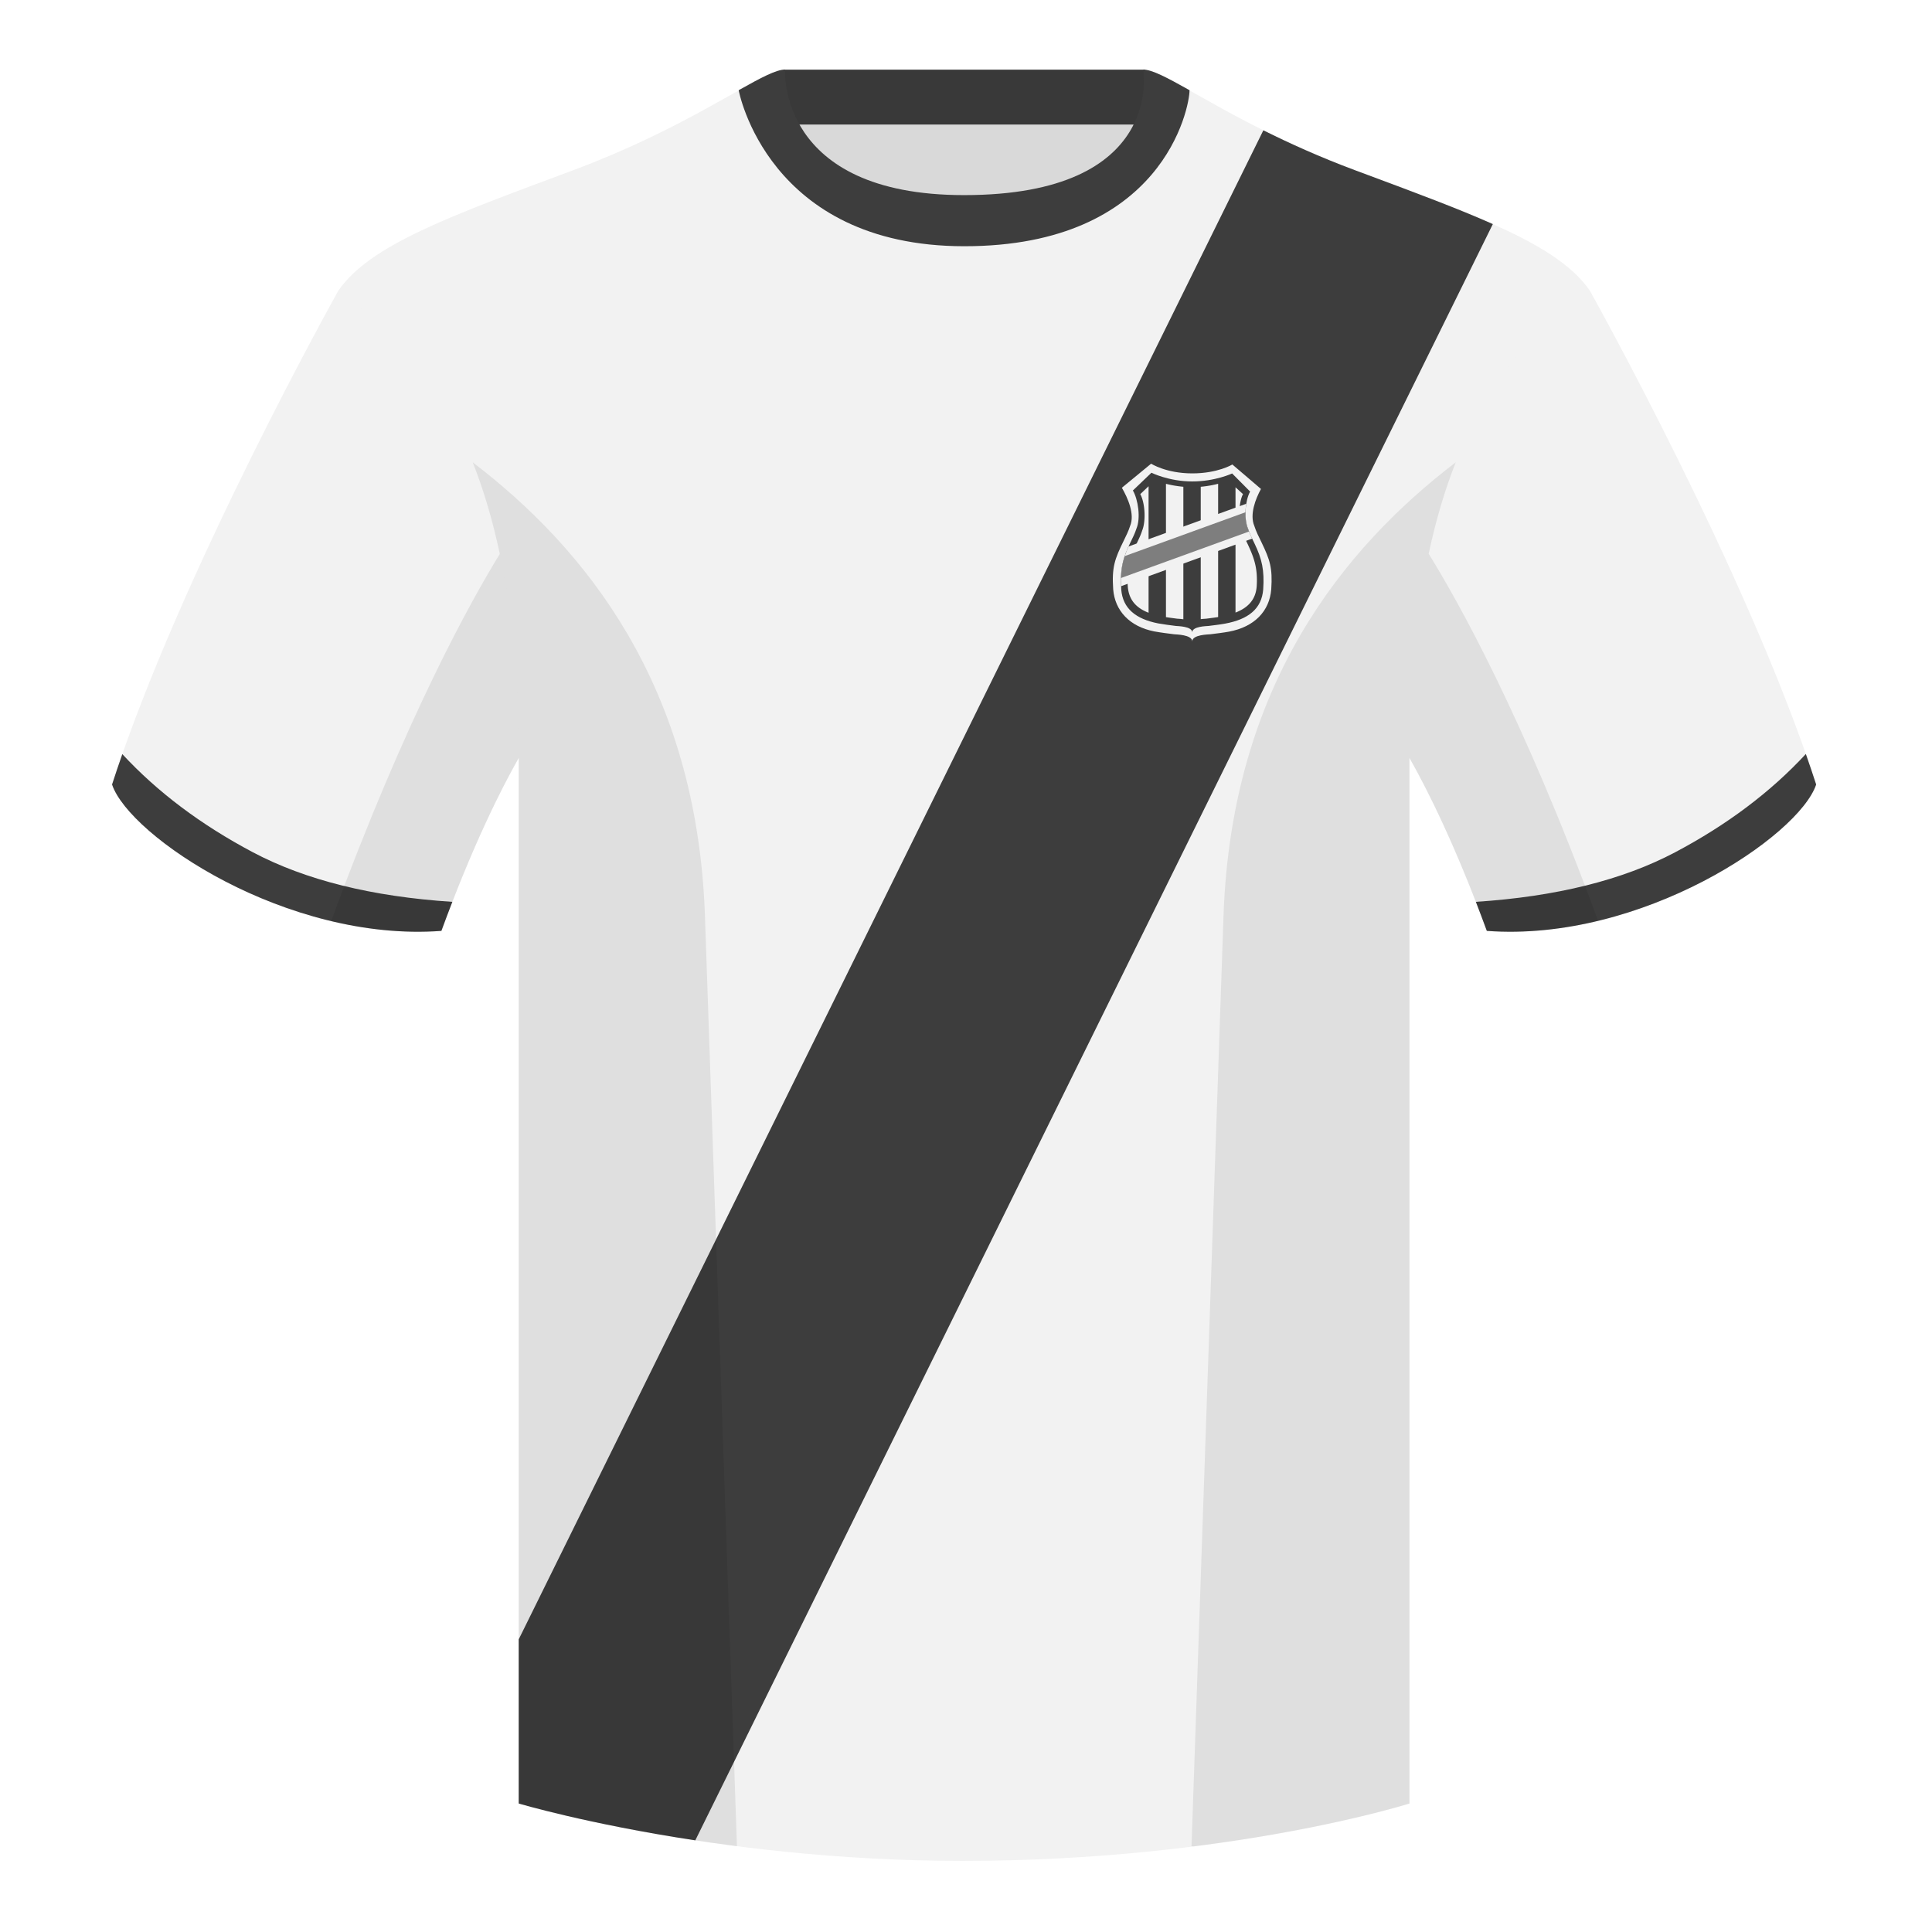 <?xml version="1.0" encoding="UTF-8"?><svg width="500" height="500" viewBox="0 0 500 500" fill="none" xmlns="http://www.w3.org/2000/svg"><path fill-rule="evenodd" clip-rule="evenodd" d="M203.003 109.223h93.643V21.928h-93.643v87.295z" fill="#D9D9D9"/><path fill-rule="evenodd" clip-rule="evenodd" d="M202.864 32.228h93.458v-14.2h-93.458v14.2z" fill="#393939"/><path fill-rule="evenodd" clip-rule="evenodd" d="M87.547 75.258S46.785 148.058 29 203.028c4.445 13.375 45.208 40.86 85.232 37.885 13.34-36.4 24.46-52 24.46-52s2.963-95.085-51.145-113.654zm323.925 0s40.762 72.799 58.547 127.769c-4.445 13.375-45.208 40.86-85.232 37.885-13.34-36.4-24.46-52-24.46-52s-2.963-95.085 51.145-113.654z" fill="#F2F2F2"/><path fill-rule="evenodd" clip-rule="evenodd" d="M249.511 57.703c-50.082 0-47.798-39.469-48.742-39.14-7.516 2.619-24.133 14.937-52.439 25.495-31.873 11.885-52.626 19.315-60.782 31.2 11.115 8.915 46.694 28.97 46.694 120.344v271.14s49.658 14.856 114.885 14.856c68.929 0 115.648-14.856 115.648-14.856v-271.14c0-91.375 35.58-111.43 46.7-120.344-8.157-11.885-28.91-19.315-60.783-31.2-28.36-10.577-44.982-22.919-52.478-25.509-.927-.32 4.177 39.154-48.703 39.154z" fill="#F2F2F2"/><path d="M134.242 424.268L326.955 33.723c6.764 3.373 14.647 6.945 23.737 10.335 1.052.392 2.091.779 3.119 1.162 12.752 4.751 23.631 8.804 32.536 12.772L179.943 476.283c-28.062-4.264-45.701-9.541-45.701-9.541v-42.474z" fill="#3D3D3D"/><path fill-rule="evenodd" clip-rule="evenodd" d="M467.353 195.129c.936 2.667 1.827 5.303 2.667 7.899-4.445 13.375-45.207 40.86-85.232 37.885-.958-2.613-1.904-5.119-2.835-7.519 20.795-1.358 37.993-5.637 51.594-12.837 13.428-7.109 24.697-15.585 33.806-25.428zm-435.698.036c9.103 9.828 20.361 18.291 33.772 25.392 13.611 7.205 30.824 11.485 51.639 12.84-.931 2.399-1.877 4.904-2.834 7.517-40.024 2.975-80.787-24.51-85.232-37.885.836-2.585 1.723-5.21 2.655-7.864zM307.852 23.345C302.08 20.105 298.124 18 295.844 18c0 0 5.881 32.495-46.335 32.495-48.521 0-46.336-32.495-46.336-32.495-2.279 0-6.235 2.105-12.002 5.345 0 0 7.368 40.38 58.402 40.38 51.479 0 58.279-35.895 58.279-40.38z" fill="#3D3D3D"/><path fill-rule="evenodd" clip-rule="evenodd" d="M413.584 238.323c-9.287 2.238-19.064 3.316-28.798 2.592-8.197-22.369-15.557-36.883-20.012-44.748v270.577s-21.102 6.71-55.867 11.111l-.544-.06c1.881-54.795 5.722-166.47 8.277-240.705 2.055-59.755 31.084-95.29 60.099-117.44-2.676 6.781-5.072 14.606-7 23.667 7.354 11.852 24.436 42.069 43.831 94.964.005.014.01.028.014.042zM190.717 477.795c-34.248-4.401-56.477-11.051-56.477-11.051V196.172c-4.456 7.867-11.813 22.379-20.009 44.743-9.633.716-19.309-.332-28.511-2.523.005-.032.012-.065.02-.097 19.377-52.848 36.305-83.066 43.61-94.944-1.929-9.075-4.328-16.912-7.007-23.701 29.015 22.15 58.044 57.685 60.099 117.44 2.555 74.235 6.396 185.91 8.277 240.705h-.002z" fill="#000" fill-opacity=".08"/><path d="M313.256 164.145c1.598-.206 3.201-.381 4.786-.673 6.613-1.223 10.512-5.33 10.957-10.965.372-5.56-.36-7.657-2.504-12.115-.683-1.398-1.401-2.787-1.874-4.273-1.258-2.951.301-7.001 1.717-9.578l-7.405-6.331s-3.774 2.312-10.413 2.302c-6.736-.011-10.608-2.512-10.608-2.512l-7.574 6.229c1.512 2.601 3.418 6.852 2.133 9.89-.425 1.333-1.049 2.584-1.663 3.837-2.308 4.697-3.1 6.812-2.715 12.551.436 5.517 4.205 9.63 10.605 10.897 1.705.311 3.419.521 5.137.741.473.064 4.711.076 4.711 1.855 0-1.786 4.284-1.797 4.71-1.855z" fill="#F2F2F2"/><path d="M312.776 161.993c1.435-.185 2.876-.342 4.299-.605 5.94-1.098 9.443-3.787 9.842-8.848.334-4.994-.323-7.878-2.249-11.882-.614-1.256-1.258-2.503-1.684-3.839-1.129-2.65-.729-7.288.543-9.602l-4.652-4.687s-4.389 2.076-10.353 2.067c-6.05-.009-10.527-2.256-10.527-2.256l-4.803 4.596c1.358 2.335 2.07 7.154.915 9.882-.381 1.198-.942 2.322-1.494 3.447-2.072 4.219-2.784 7.118-2.438 12.274.391 4.955 3.777 7.649 9.525 8.788 1.531.278 3.071.467 4.615.665.424.058 4.231.068 4.231 1.666 0-1.604 3.848-1.614 4.23-1.666z" fill="#3D3D3D"/><path d="M313.003 160.007c-.271.034-.541.069-.812.105-.04.006-.126.011-.244.018-.271.017-.714.044-1.197.112v-34.265c1.766-.154 3.308-.466 4.5-.775v34.491c-.747.121-1.497.218-2.247.314zm6.747-1.472c3.198-1.244 5.215-3.302 5.48-6.762.299-4.593-.593-7.245-2.315-10.927-.064-.135-.128-.27-.193-.404-.488-1.02-.976-2.042-1.312-3.127-1.01-2.437-.857-7.306.28-9.435l-1.94-1.769v32.424zm-13.5-32.561c-1.739-.152-3.281-.456-4.5-.763v34.503a1.694 1.694 0 00-.07-.011c.867.136 1.736.25 2.607.364l.339.045c.047.007.14.012.267.021.309.019.82.052 1.357.138v-34.297zm-9 32.605v-32.741l-2.15 2.042c1.214 2.148 1.523 6.926.49 9.435-.327 1.058-.802 2.053-1.276 3.047-.02.041-.039.082-.059.124-1.853 3.879-2.694 6.546-2.385 11.287.269 3.498 2.181 5.562 5.38 6.806z" fill="#F2F2F2"/><path d="M290.127 151.708l33.922-12.316c-.403-.838-.782-1.686-1.064-2.573-.729-1.709-.821-4.245-.454-6.451l-30.47 11.063c-1.545 3.402-2.128 6.096-1.934 10.277z" fill="#F2F2F2"/><path d="M290.099 149.592l33.144-12.035c-.092-.243-.179-.489-.259-.738-.493-1.156-.694-2.692-.659-4.248l-31.257 11.35c-.606 1.805-.918 3.562-.969 5.671z" fill="#7E7E7E"/></svg>